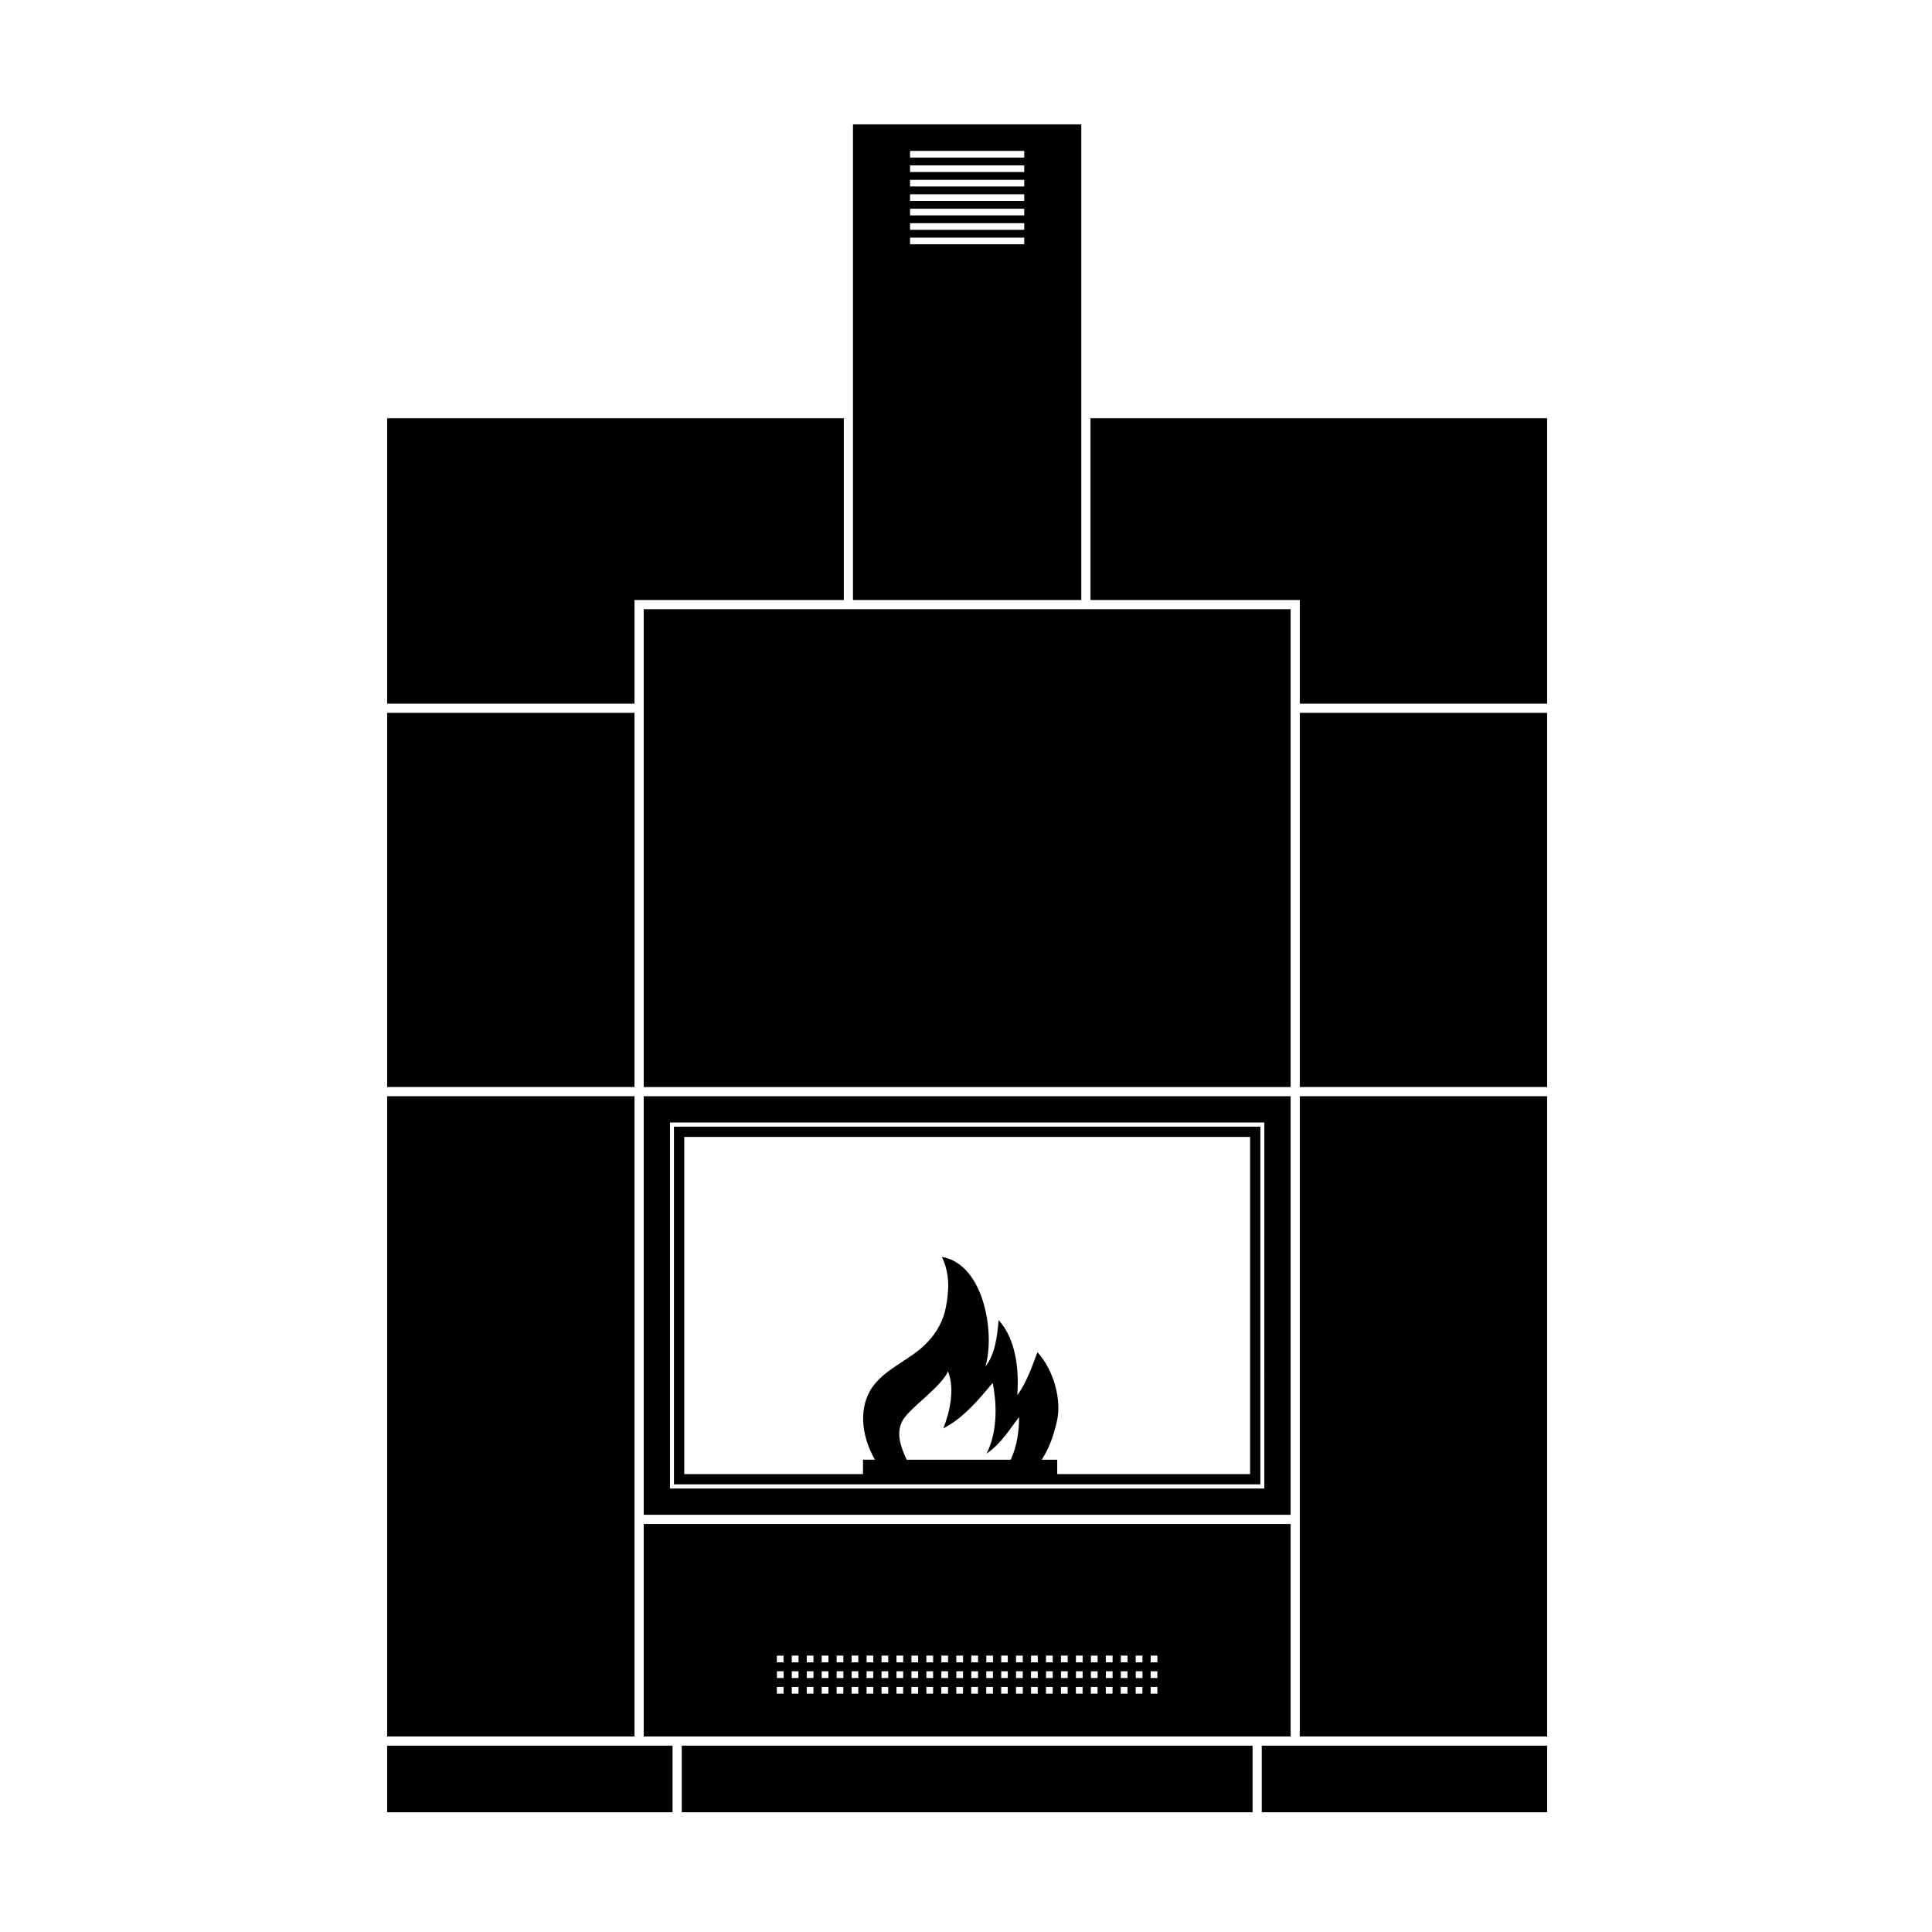 <?xml version="1.0" encoding="UTF-8"?>
<!-- Uploaded to: ICON Repo, www.iconrepo.com, Generator: ICON Repo Mixer Tools -->
<svg fill="#000000" width="800px" height="800px" version="1.1" viewBox="144 144 512 512" xmlns="http://www.w3.org/2000/svg">
 <g>
  <path d="m324.67 606.62h151.27v17.648h-151.27z"/>
  <path d="m246.6 606.62h75.633v17.648h-75.633z"/>
  <path d="m478.38 606.62h75.633v17.648h-75.633z"/>
  <path d="m314.59 305.45h171.44v126.63h-171.44z"/>
  <path d="m478.01 442.58h-155.4v94.793h155.4zm-70.945 67.906c1.359 6.707 0.98 13.605-1.621 18.766 3.918-2.75 5.953-6.254 8.629-9.723 0 3.543-0.527 7.727-2.223 11.305h-27.582c-1.547-3.391-3.356-7.836-0.301-11.492 2.977-3.578 9.457-7.988 11.266-11.906 1.809 4.559 0.566 10.512-1.242 15.109 5.348-2.789 9.23-7.461 13.074-12.059zm68.223 24.164h-51.113v-3.816h-4.109c2.109-3.281 3.051-6.18 3.957-9.91 1.469-5.652-0.715-13.789-5.086-18.578-1.508 4.031-2.902 8.023-5.352 11.418 0.488-6.555-0.227-14.695-4.938-19.934-0.375 4.297-0.906 9.008-3.504 12.324 2.637-8.895-0.414-27.207-11.531-29.055 2.184 4.598 1.883 9.008 1.055 13.34-0.641 3.43-2.41 6.672-4.785 9.156-4.445 4.898-11.98 7.156-15.297 12.961-3.164 5.574-1.961 12.625 1.281 18.277h-3.164v3.816h-47.371v-89.348h149.96v89.348z"/>
  <path d="m314.59 434.51v110.93h171.44v-110.93zm164.46 103.96h-157.49v-96.988h157.5z"/>
  <path d="m246.6 434.51h65.547v169.67h-65.547z"/>
  <path d="m488.46 434.51h65.547v169.67h-65.547z"/>
  <path d="m488.46 332.91h65.547v99.164h-65.547z"/>
  <path d="m246.6 332.91h65.547v99.164h-65.547z"/>
  <path d="m367.62 303.01v-48.172h-121.02v75.633h65.551v-27.461z"/>
  <path d="m488.46 303.01v27.461h65.551v-75.633h-121.02v48.172z"/>
  <path d="m314.59 547.88v56.305h171.44v-56.305zm136.14 36.652h-1.781v-1.777h1.781zm-99.066 4.156h-1.777v-1.781h1.777zm93.324-1.781h1.777v1.781h-1.777zm-3.961-2.375v-1.777h1.777v1.777zm1.777 2.375v1.781h-1.777v-1.781zm-5.742-2.375v-1.777h1.781v1.777zm1.781 2.375v1.781h-1.781v-1.781zm-5.742-2.375v-1.777h1.777v1.777zm1.777 2.375v1.781h-1.777v-1.777zm-5.742-2.375v-1.777h1.777v1.777zm1.777 2.375v1.777h-1.777v-1.777zm-5.738-2.375v-1.777h1.777v1.777zm1.777 2.375v1.777h-1.777v-1.777zm-5.742-2.375v-1.777h1.777v1.777zm1.781 2.375v1.777h-1.777v-1.781zm-5.762-2.375v-1.777h1.797v1.777zm1.797 2.375v1.781h-1.797v-1.781zm-5.758-2.375v-1.777h1.777v1.777zm1.777 2.375v1.781h-1.777v-1.781zm-5.711-2.375v-1.777h1.746v1.777zm1.746 2.375v1.781h-1.746v-1.781zm-5.695-2.375v-1.777h1.77v1.777zm1.77 2.375v1.781h-1.77v-1.781zm-3.973-2.375h-1.781v-1.777h1.797v1.777zm0.02 2.375v1.781h-1.797v-1.781zm-5.762-2.375v-1.777h1.777v1.777zm1.777 2.375v1.781h-1.777v-1.781zm-5.746-2.375v-1.777h1.785v1.777zm1.785 2.375v1.781h-1.785v-1.781zm-5.746-2.375v-1.777h1.777v1.777zm1.777 2.375v1.781h-1.777v-1.781zm-5.742-2.375v-1.777h1.777v1.777zm1.781 2.375v1.781h-1.777v-1.781zm-5.742-2.375v-1.777h1.777v1.777zm1.777 2.375v1.781h-1.777v-1.781zm-5.738-2.375v-1.777h1.777v1.777zm1.777 2.375v1.781h-1.777v-1.781zm-5.742-2.375v-1.777h1.781v1.777zm1.777 2.375v1.781h-1.781v-1.781zm-5.742-2.375v-1.777h1.777v1.777zm1.781 2.375v1.781h-1.777v-1.781zm-5.742-2.375v-1.777h1.777v1.777zm1.781 2.375v1.781h-1.777v-1.781zm-5.746-2.375v-1.777h1.781v1.777zm1.781 2.375v1.781h-1.781v-1.781zm-5.742-2.375v-1.777h1.781v1.777zm1.781 2.375v1.781h-1.781v-1.781zm-5.746-2.375v-1.777h1.777v1.777zm1.781 2.375v1.781h-1.777v-1.781zm0 4.156v1.781h-1.777v-1.781zm2.184 0h1.781v1.781h-1.781zm3.961 0h1.781v1.781h-1.781zm3.965 0h1.777v1.781h-1.777zm3.961 0h1.777v1.781h-1.777zm3.965 0h1.781v1.781h-1.781zm3.965 0h1.777v1.781h-1.777zm3.961 0h1.777v1.781h-1.777zm3.961 0h1.777v1.781h-1.777zm3.965 0h1.777v1.781h-1.777zm3.961 0h1.785v1.781h-1.785zm3.969 0h1.777v1.781h-1.777zm3.961 0h1.785v1.781h-1.785zm3.973 0h1.781v1.781h-1.781zm3.961 0h1.746v1.781h-1.746zm3.934 0h1.797v1.781h-1.797zm3.981 0h1.777v1.781h-1.777zm3.961 0h1.777v1.781h-1.777zm3.965-0.004h1.777v1.781h-1.777zm3.961 0h1.777v1.781h-1.777zm3.965 0.004h1.777v1.781h-1.777zm3.961 0h1.781v1.781h-1.781zm3.965 0h1.777v1.781h-1.777zm3.961 0h1.777v1.781h-1.777zm0-6.531v-1.777h1.777v1.777zm3.961 2.375h1.781v1.781h-1.781zm-97.285-4.148v1.777h-1.777v-1.777zm-1.781 8.305h1.777v1.781h-1.777zm99.066 1.777v-1.781h1.781v1.781z"/>
  <path d="m370.05 176.95v126.06h60.504v-126.06zm45.379 31.789h-30.254v-1.766h30.254zm0-3.828h-30.254v-1.766h30.254zm0-3.832h-30.254v-1.766h30.254zm0-3.832h-30.254v-1.766h30.254zm0-3.828h-30.254v-1.766h30.254zm0-3.832h-30.254v-1.766h30.254zm0-3.828h-30.254v-1.766h30.254z"/>
 </g>
</svg>